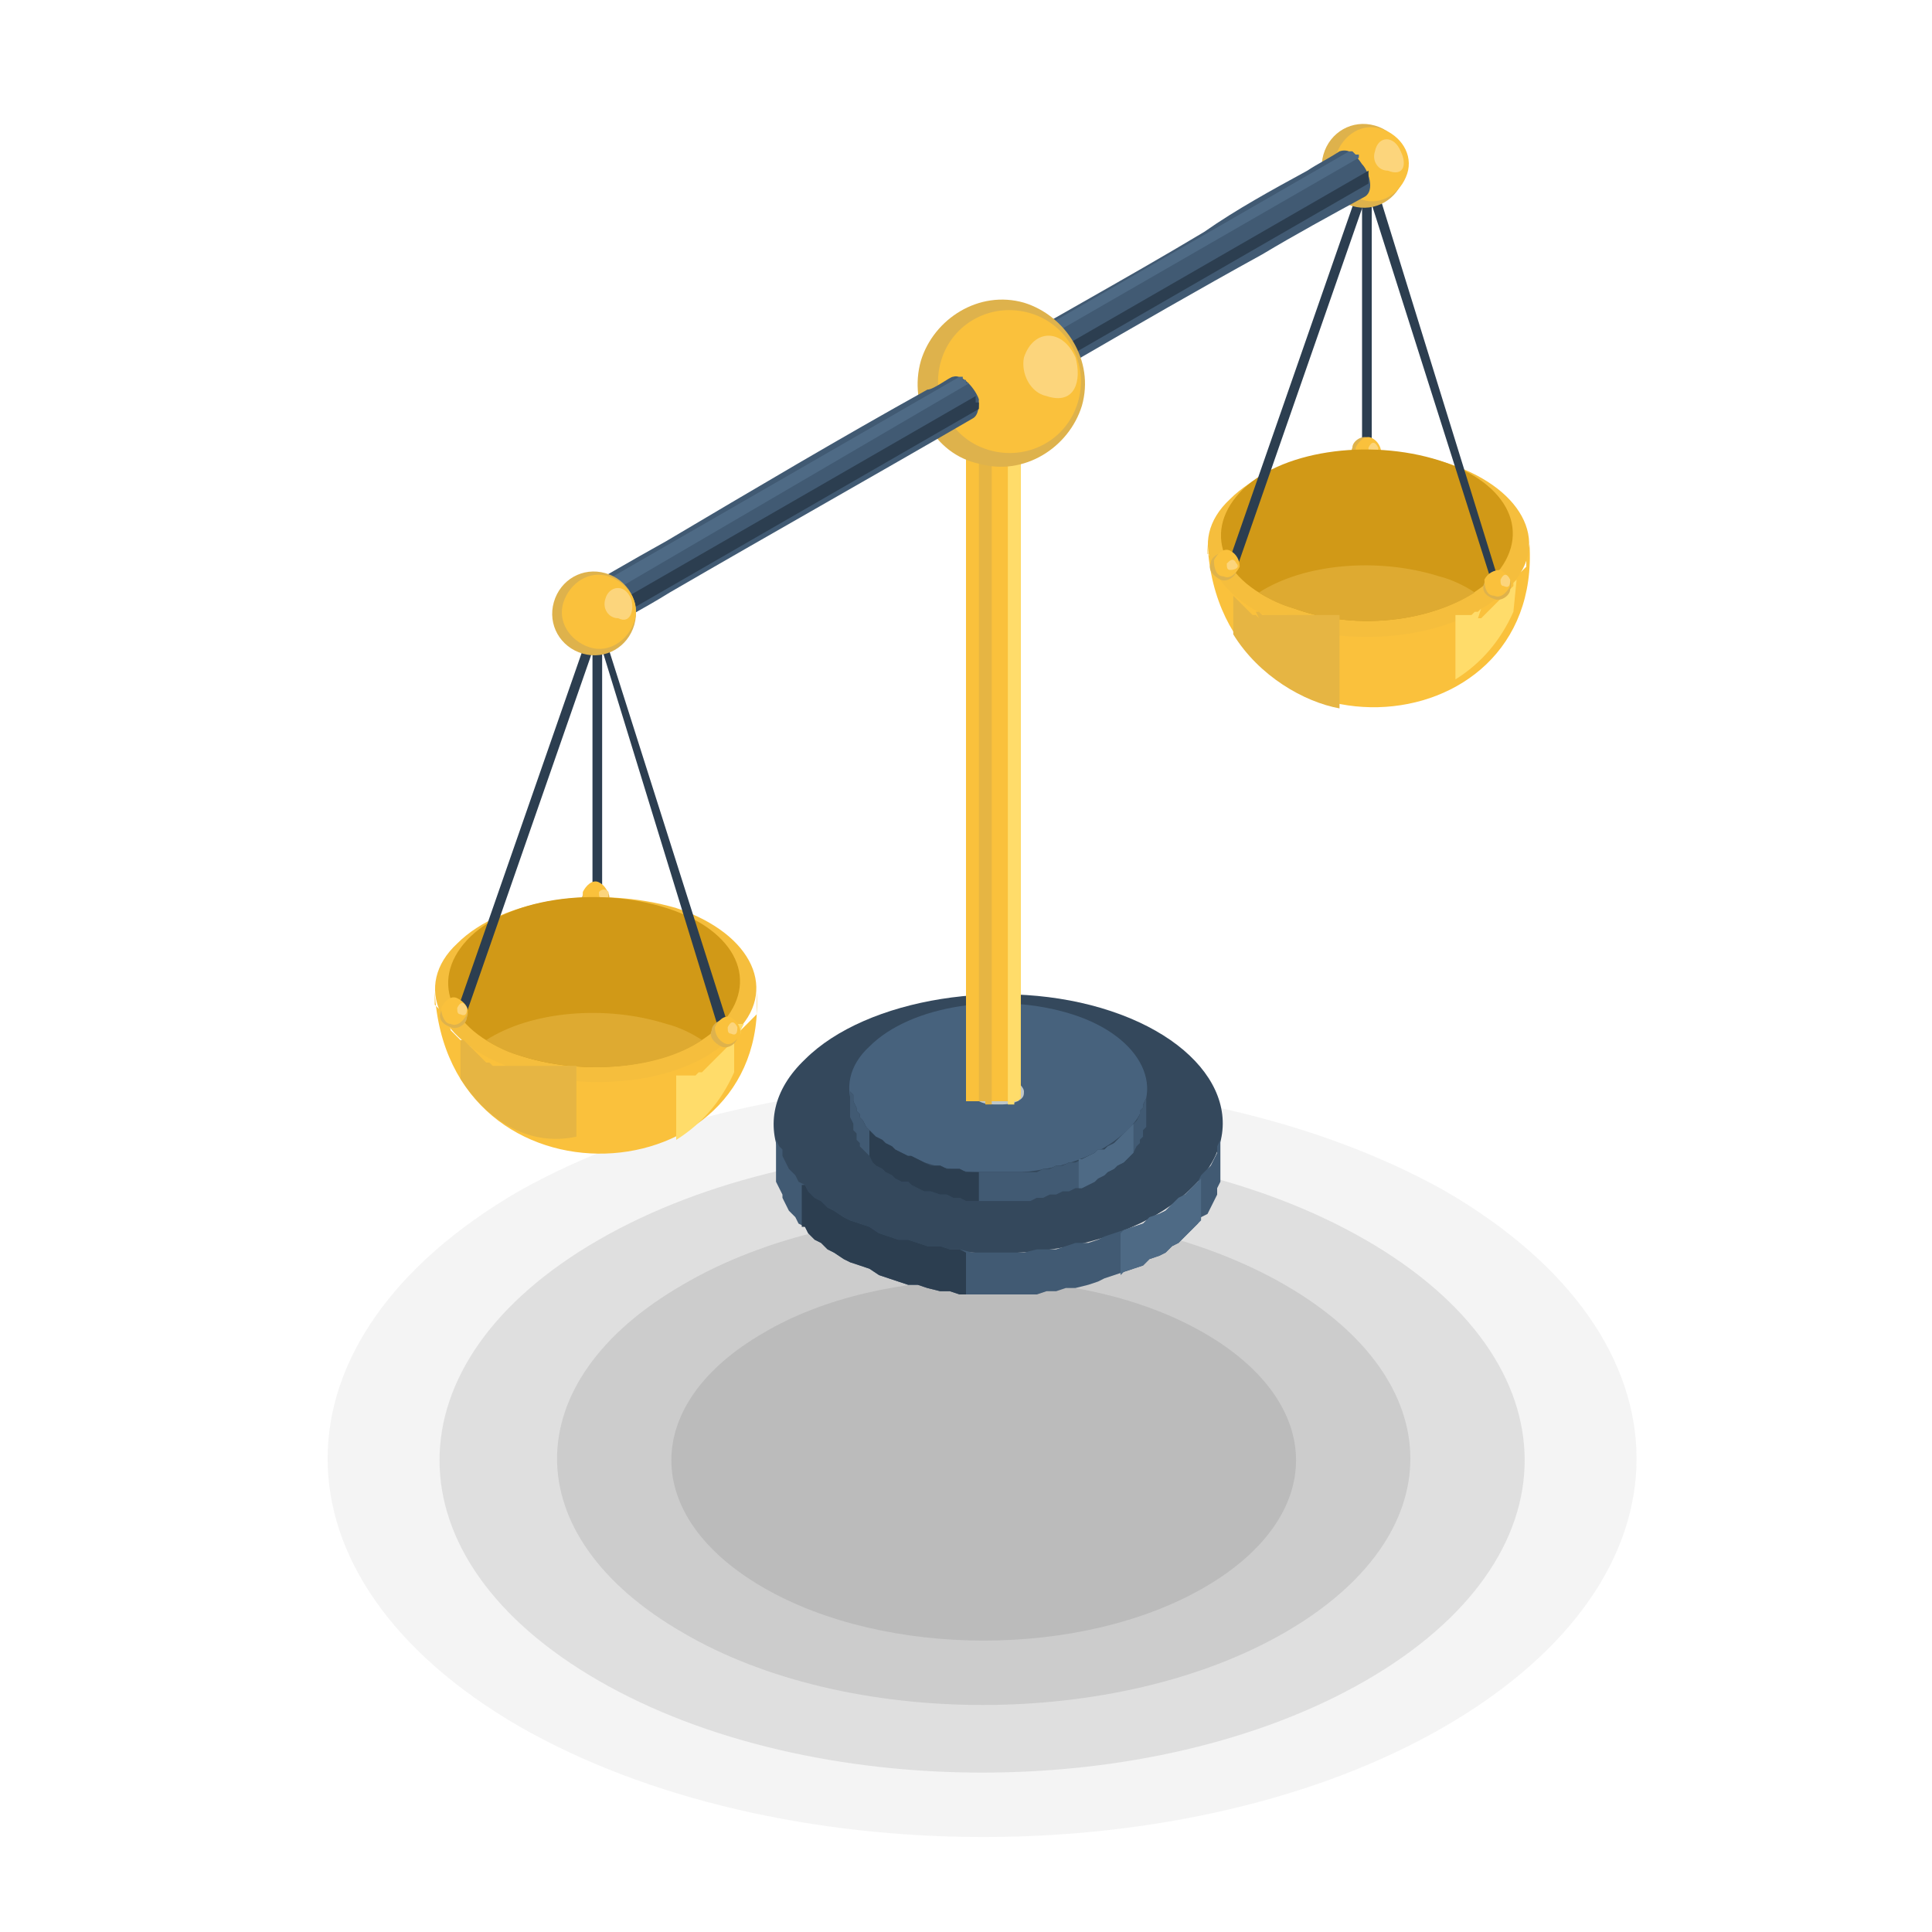 <?xml version="1.0" encoding="utf-8"?>
<!-- Generator: Adobe Illustrator 22.1.0, SVG Export Plug-In . SVG Version: 6.00 Build 0)  -->
<svg version="1.1" id="Layer_1" xmlns="http://www.w3.org/2000/svg" xmlns:xlink="http://www.w3.org/1999/xlink" x="0px" y="0px"
	 width="60px" height="60px" viewBox="0 0 60 60" style="enable-background:new 0 0 60 60;" xml:space="preserve">
<style type="text/css">
	.st0{opacity:5.000000e-02;fill-rule:evenodd;clip-rule:evenodd;fill:#222222;}
	.st1{opacity:0.1;fill-rule:evenodd;clip-rule:evenodd;fill:#222222;}
	.st2{fill:#2C3E50;}
	.st3{fill:#DEB24C;}
	.st4{fill:#FAC13C;}
	.st5{fill:#FCD57C;}
	.st6{fill:#F5BE3D;}
	.st7{fill:#D19917;}
	.st8{fill:#DEAA31;}
	.st9{fill:#E6B543;}
	.st10{fill:#FFDC6A;}
	.st11{fill:#415A73;}
	.st12{fill:#4E6A85;}
	.st13{fill:#34485C;}
	.st14{fill:#47627D;}
	.st15{fill:#BFC7C9;}
</style>
<g>
	<path class="st0" d="M44.9,37c7.9,4.6,7.9,12,0,16.6c-7.9,4.6-20.8,4.6-28.8,0c-7.9-4.6-7.9-12,0-16.6C24.1,32.5,36.9,32.5,44.9,37
		z"/>
	<path class="st1" d="M42.4,38.5c6.6,3.8,6.6,9.9,0,13.7c-6.6,3.8-17.2,3.8-23.8,0c-6.6-3.8-6.6-9.9,0-13.7
		C25.2,34.7,35.8,34.7,42.4,38.5z"/>
	<path class="st1" d="M39.9,39.9c5.2,3,5.2,7.8,0,10.8c-5.2,3-13.6,3-18.7,0c-5.2-3-5.2-7.8,0-10.8C26.3,36.9,34.7,36.9,39.9,39.9z"
		/>
	<path class="st1" d="M37.4,41.4c3.8,2.2,3.8,5.7,0,7.9c-3.8,2.2-9.9,2.2-13.7,0c-3.8-2.2-3.8-5.7,0-7.9
		C27.4,39.2,33.6,39.2,37.4,41.4z"/>
</g>
<rect x="42.3" y="5.3" class="st2" width="0.3" height="8.7"/>
<path class="st3" d="M42.3,14.4c0.2,0.1,0.5-0.1,0.5-0.3c0.1-0.2-0.1-0.5-0.3-0.5c-0.2-0.1-0.5,0.1-0.5,0.3
	C41.9,14.1,42.1,14.4,42.3,14.4z"/>
<path class="st4" d="M42.4,14.4c0.2,0.1,0.4-0.1,0.5-0.3c0-0.2-0.1-0.4-0.3-0.5s-0.4,0.1-0.5,0.3C42.1,14.1,42.2,14.3,42.4,14.4z"/>
<path class="st5" d="M42.8,13.9c-0.1-0.2-0.2-0.2-0.3,0c0,0.1,0,0.2,0.1,0.2C42.8,14.1,42.8,14,42.8,13.9z"/>
<path class="st4" d="M47.5,16.9c0.4,6.5-9.6,7-10,0V17v0.1v0.1l0.1,0.1l0.1,0.1l0.1,0.1l0.1,0.1l0.1,0.1l0.1,0.1l0.1,0.1l0.1,0.1
	l0.1,0.1l0.1,0.1l0.2,0.1l0.2,0.1l0.2,0.1l0.2,0.1l0.2,0.1l0.2,0.1l0.2,0.1l0.2,0.1l0.2,0.1l0.2,0.1l0.2,0.1h0.2h0.2h0.2h0.2h0.2
	h0.2h0.2h0.2h0.2h0.2h0.2h0.2h0.2h0.2h0.2h0.2l0.2-0.1l0.2-0.1l0.2-0.1l0.2-0.1l0.2-0.1l0.2-0.1l0.2-0.1l0.2-0.1l0.2-0.1l0.2-0.1
	l0.1-0.1l0.1-0.1l0.1-0.1l0.1-0.1L47,18l0.1-0.1l0.1-0.1l0.1-0.1l0.1-0.1v-0.1v-0.1v-0.1L47.5,16.9z"/>
<path class="st6" d="M40,19.4c-2.4-0.8-3.2-2.6-1.8-3.9c1.4-1.4,4.4-1.9,6.8-1.1c2.4,0.8,3.2,2.6,1.8,3.9
	C45.4,19.7,42.4,20.2,40,19.4z"/>
<path class="st7" d="M40.2,18.9c-2.2-0.7-2.9-2.3-1.7-3.6s4-1.7,6.2-1s2.9,2.3,1.7,3.6C45.1,19.2,42.4,19.7,40.2,18.9z"/>
<path class="st8" d="M40.2,18.9c-0.4-0.1-0.8-0.3-1.1-0.5c1.4-0.9,3.7-1.1,5.6-0.5c0.4,0.1,0.8,0.3,1.1,0.5
	C44.4,19.3,42.1,19.6,40.2,18.9z"/>
<path class="st9" d="M38.3,19.7v-1.2l0.1,0.1l0.1,0.1l0.1,0.1l0.1,0.1l0.1,0.1l0.1,0.1H39l0.1,0.1L39,19h0.1l0.1,0.1h0.1h0.1h0.1
	h0.1h0.1h0.1h0.1H40h0.1h0.1h0.1h0.1h0.1h0.1h0.1h0.1h0.1H41h0.1h0.1h0.1h0.1h0.1h0.1l0,0V22C40.5,21.8,39.1,21,38.3,19.7z"/>
<path class="st10" d="M47.1,18L47.1,18L47.1,18L47,18.1v0.1l-0.1,0.1l-0.1,0.1l-0.1,0.1l-0.1,0.1l-0.1,0.1l-0.1,0.1l-0.1,0.1
	L46.2,19l-0.1,0.1L46,19.2h-0.1l0.1-0.3L45.9,19h-0.1l-0.1,0.1h-0.1h-0.1h-0.1h-0.1h-0.1v2c0.8-0.5,1.4-1.2,1.8-2.1L47.1,18L47.1,18
	z"/>
<polygon class="st2" points="42.6,5.3 46.5,17.9 46.3,18 42.3,5.4 "/>
<rect x="33.9" y="11.3" transform="matrix(0.329 -0.945 0.945 0.329 16.327 45.772)" class="st2" width="13" height="0.3"/>
<path class="st3" d="M42,6.4c0.7,0.2,1.4-0.2,1.6-0.9c0.2-0.7-0.2-1.4-0.9-1.6c-0.7-0.2-1.4,0.2-1.6,0.9S41.3,6.2,42,6.4z"/>
<path class="st4" d="M42.3,6.2c0.6,0.2,1.2-0.2,1.4-0.8S43.5,4.2,42.9,4c-0.6-0.2-1.2,0.2-1.4,0.8S41.7,6,42.3,6.2z"/>
<path class="st5" d="M43.5,4.7c-0.2-0.5-0.7-0.5-0.8,0c-0.1,0.3,0.1,0.6,0.4,0.6C43.6,5.5,43.7,5.1,43.5,4.7z"/>
<path class="st3" d="M46.4,18.6c0.2,0.1,0.5-0.1,0.5-0.3c0.1-0.2-0.1-0.5-0.3-0.5c-0.2-0.1-0.5,0.1-0.5,0.3
	C46,18.3,46.1,18.5,46.4,18.6z"/>
<path class="st4" d="M46.4,18.5c0.2,0.1,0.4-0.1,0.5-0.3c0-0.2-0.1-0.4-0.3-0.5c-0.2,0-0.4,0.1-0.5,0.3
	C46.1,18.3,46.2,18.5,46.4,18.5z"/>
<path class="st5" d="M46.9,18c-0.1-0.2-0.2-0.2-0.3,0c0,0.1,0,0.2,0.1,0.2C46.9,18.3,46.9,18.1,46.9,18z"/>
<path class="st3" d="M37.9,18c0.2,0.1,0.5-0.1,0.5-0.3c0.1-0.2-0.1-0.5-0.3-0.5c-0.2-0.1-0.5,0.1-0.5,0.3
	C37.5,17.7,37.7,17.9,37.9,18z"/>
<path class="st4" d="M38,17.9c0.2,0.1,0.4-0.1,0.5-0.3c0-0.2-0.1-0.4-0.3-0.5s-0.4,0.1-0.5,0.3C37.7,17.7,37.8,17.9,38,17.9z"/>
<path class="st5" d="M38.4,17.5c-0.1-0.2-0.2-0.1-0.3,0c0,0.1,0,0.2,0.1,0.2C38.4,17.7,38.5,17.6,38.4,17.5z"/>
<rect x="18.4" y="19.2" class="st2" width="0.3" height="8.7"/>
<path class="st3" d="M18.4,28.3c0.2,0.1,0.5-0.1,0.5-0.3c0.1-0.2-0.1-0.5-0.3-0.5c-0.2-0.1-0.5,0.1-0.5,0.3
	C18,28,18.1,28.2,18.4,28.3z"/>
<path class="st4" d="M18.4,28.2c0.2,0.1,0.4-0.1,0.5-0.3c0-0.2-0.1-0.4-0.3-0.5c-0.2-0.1-0.4,0.1-0.5,0.3
	C18.1,28,18.2,28.2,18.4,28.2z"/>
<path class="st5" d="M18.9,27.7c-0.1-0.1-0.2-0.1-0.3,0c0,0.1,0,0.2,0.1,0.2C18.9,28,18.9,27.8,18.9,27.7z"/>
<path class="st4" d="M23.5,30.8c0.4,6.4-9.6,7-10,0v0.1V31v0.1v0.1l0.1,0.1l0.1,0.1l0.1,0.1l0.1,0.1L14,32l0.1,0.1l0.1,0.1l0.1,0.1
	l0.2,0.1l0.1,0.1l0.2,0.1l0.2,0.1l0.2,0.1l0.2,0.1l0.2,0.1l0.2,0.1l0.2,0.1l0.2,0.1l0.2,0.1l0.2,0.1h0.2H17h0.2h0.2h0.2h0.2H18h0.2
	h0.2h0.2h0.2H19h0.2h0.2h0.2h0.2l0.2-0.1l0.2-0.1l0.2-0.1l0.2-0.1l0.2-0.1l0.2-0.1l0.2-0.1l0.2-0.1l0.2-0.1l0.2-0.1l0.1-0.1l0.1-0.1
	l0.1-0.1L23,32l0.1-0.1l0.1-0.1l0.1-0.1l0.1-0.1l0.1-0.1v-0.1v-0.1v-0.1L23.5,30.8z"/>
<path class="st6" d="M16,33.2c-2.4-0.8-3.2-2.6-1.8-3.9c1.4-1.4,4.4-1.8,6.8-1.1c2.4,0.8,3.2,2.6,1.8,3.9C21.5,33.6,18.4,34,16,33.2
	z"/>
<path class="st7" d="M16.2,32.8c-2.2-0.7-2.9-2.3-1.7-3.6c1.2-1.3,4-1.7,6.2-1s2.9,2.3,1.7,3.6C21.2,33.1,18.4,33.5,16.2,32.8z"/>
<path class="st8" d="M16.2,32.8c-0.4-0.1-0.8-0.3-1.1-0.5c1.4-0.9,3.7-1.1,5.6-0.5c0.4,0.1,0.8,0.3,1.1,0.5
	C20.5,33.2,18.1,33.4,16.2,32.8z"/>
<path class="st9" d="M14.3,33.5v-1.2h0.1l0.1,0.1l0.1,0.1l0.1,0.1l0.1,0.1l0.1,0.1l0.1,0.1l0.1,0.1h0.1l0.1,0.1h0.1h0.1h0.1h0.1h0.1
	h0.1H16h0.1h0.1h0.1h0.1h0.1h0.1h0.1h0.1h0.1H17h0.1h0.1h0.1h0.1h0.1h0.1h0.1h0.1h0.1v2.2C16.5,35.6,15.2,34.9,14.3,33.5z"/>
<path class="st10" d="M23.1,31.8L23.1,31.8L23.1,31.8L23,32v0.1l-0.1,0.1l-0.1,0.1l-0.1,0.1l-0.1,0.1l-0.1,0.1l-0.1,0.1l-0.1,0.1
	l-0.1,0.1L22.1,33L22,33.1l-0.1,0.1l-0.1,0.1h-0.1l-0.1,0.1h-0.1h-0.1h-0.1h-0.1h-0.1H21v2c0.8-0.5,1.4-1.2,1.8-2.1v-1.5H23.1z"/>
<polygon class="st2" points="18.6,19.2 22.6,31.8 22.3,31.9 18.4,19.2 "/>
<rect x="9.9" y="25.2" transform="matrix(0.329 -0.945 0.945 0.329 -12.897 32.516)" class="st2" width="13" height="0.3"/>
<path class="st11" d="M41.6,4.7c-0.3,0.2-0.7,0.4-1,0.6c-1.1,0.6-2.2,1.2-3.2,1.9c-2.5,1.5-5.1,2.9-7.6,4.4c0.3-0.1,0.5,0.1,0.6,0.3
	c0.2,0.2,0.4,0.8,0.1,1c0,0,1.9-1.1,2.9-1.7c1.9-1.1,3.8-2.2,5.8-3.3c1-0.6,2.1-1.2,3.2-1.8c0.3-0.2,0.1-0.8-0.1-1
	C42.1,4.8,41.9,4.6,41.6,4.7z"/>
<polygon class="st12" points="42,4.7 42,4.7 42,4.7 42,4.7 41.9,4.7 41.9,4.7 30.1,11.5 30.1,11.5 30.2,11.5 30.2,11.5 30.2,11.5 
	30.2,11.5 30.2,11.5 30.2,11.6 30.2,11.6 30.2,11.6 30.3,11.6 30.3,11.6 30.3,11.6 30.3,11.6 30.3,11.6 30.3,11.6 30.3,11.6 
	30.3,11.7 30.4,11.7 30.4,11.7 30.4,11.7 30.4,11.7 30.4,11.7 30.4,11.7 30.4,11.7 42.2,4.9 42.2,4.9 42.2,4.9 42.2,4.9 42.2,4.9 
	42.2,4.9 42.2,4.8 42.2,4.8 42.1,4.8 42.1,4.8 42.1,4.8 42.1,4.8 42.1,4.8 42.1,4.8 42.1,4.8 42.1,4.8 42,4.7 42,4.7 "/>
<polygon class="st2" points="30.7,12.1 30.7,12.1 30.7,12.2 30.7,12.2 30.7,12.2 30.7,12.2 30.7,12.2 30.7,12.2 30.7,12.3 
	30.7,12.3 30.7,12.3 30.7,12.3 30.7,12.3 30.7,12.3 30.7,12.4 30.7,12.4 30.7,12.4 30.7,12.4 30.7,12.4 30.7,12.4 30.7,12.4 
	30.7,12.5 30.7,12.5 30.7,12.5 30.7,12.5 30.7,12.5 42.5,5.7 42.5,5.7 42.5,5.7 42.5,5.7 42.5,5.6 42.5,5.6 42.5,5.6 42.5,5.6 
	42.5,5.6 42.5,5.6 42.5,5.6 42.5,5.5 42.5,5.5 42.5,5.5 42.5,5.5 42.5,5.5 42.5,5.5 42.5,5.4 42.5,5.4 42.5,5.4 42.5,5.4 42.5,5.4 
	42.5,5.4 42.5,5.3 42.5,5.3 42.5,5.3 "/>
<path class="st13" d="M27.5,38.4c-3.3-1.1-4.5-3.6-2.5-5.5c1.9-1.9,6.2-2.6,9.5-1.5c3.3,1.1,4.5,3.6,2.5,5.5
	C35.1,38.8,30.9,39.5,27.5,38.4z"/>
<polygon class="st11" points="37.9,35 37.9,36.3 37.9,36.5 37.9,36.7 37.8,36.9 37.8,37.1 37.7,37.3 37.6,37.5 37.5,37.7 37.3,37.8 
	37.2,38 37,38.2 36.8,38.4 36.6,38.6 36.4,38.7 36.2,38.9 36,39 35.7,39.1 35.5,39.3 35.2,39.4 34.9,39.5 34.6,39.6 34.3,39.7 
	34.1,39.8 33.8,39.9 33.4,40 33.1,40 32.8,40.1 32.5,40.1 32.2,40.2 31.8,40.2 31.5,40.2 31.2,40.2 30.8,40.2 30.5,40.2 30.2,40.2 
	29.8,40.2 29.5,40.1 29.2,40.1 28.8,40 28.5,39.9 28.2,39.9 27.9,39.8 27.6,39.7 27.3,39.6 27,39.4 26.7,39.3 26.4,39.2 26.2,39.1 
	25.9,38.9 25.7,38.8 25.5,38.6 25.3,38.5 25.1,38.3 25,38.1 24.8,38 24.7,37.8 24.5,37.6 24.4,37.4 24.3,37.2 24.3,37.1 24.2,36.9 
	24.1,36.7 24.1,36.5 24.1,36.3 24.1,35 24.1,35.2 24.1,35.4 24.2,35.6 24.3,35.7 24.3,35.9 24.4,36.1 24.5,36.3 24.7,36.5 
	24.8,36.7 25,36.8 25.1,37 25.3,37.2 25.5,37.3 25.7,37.5 25.9,37.6 26.2,37.8 26.4,37.9 26.7,38 27,38.1 27.3,38.3 27.6,38.4 
	27.9,38.5 28.2,38.5 28.5,38.6 28.8,38.7 29.2,38.7 29.5,38.8 29.8,38.8 30.2,38.9 30.5,38.9 30.8,38.9 31.2,38.9 31.5,38.9 
	31.8,38.9 32.2,38.8 32.5,38.8 32.8,38.8 33.1,38.7 33.4,38.6 33.8,38.6 34.1,38.5 34.3,38.4 34.6,38.3 34.9,38.2 35.2,38.1 
	35.5,38 35.7,37.8 36,37.7 36.2,37.6 36.4,37.4 36.6,37.2 36.8,37.1 37,36.9 37.2,36.7 37.3,36.5 37.5,36.3 37.6,36.2 37.7,36 
	37.8,35.8 37.8,35.6 37.9,35.4 37.9,35.2 "/>
<path class="st14" d="M28.7,36.1c-2.2-0.7-3-2.4-1.7-3.6c1.3-1.3,4.1-1.7,6.3-1s3,2.4,1.7,3.6C33.7,36.4,30.9,36.8,28.7,36.1z"/>
<polygon class="st2" points="35.6,33.9 35.6,34.7 35.6,34.9 35.6,35 35.5,35.1 35.5,35.3 35.4,35.4 35.4,35.5 35.3,35.6 35.2,35.8 
	35.1,35.9 35,36 34.9,36.1 34.7,36.2 34.6,36.3 34.4,36.4 34.3,36.5 34.1,36.6 34,36.7 33.8,36.8 33.6,36.9 33.4,36.9 33.2,37 
	33,37 32.8,37.1 32.6,37.1 32.4,37.2 32.2,37.2 32,37.3 31.8,37.3 31.6,37.3 31.3,37.3 31.1,37.3 30.9,37.3 30.7,37.3 30.5,37.3 
	30.2,37.3 30,37.3 29.8,37.2 29.6,37.2 29.4,37.1 29.2,37.1 28.9,37 28.7,37 28.5,36.9 28.3,36.8 28.2,36.7 28,36.7 27.8,36.6 
	27.7,36.5 27.5,36.4 27.4,36.3 27.2,36.2 27.1,36.1 27,35.9 26.9,35.8 26.8,35.7 26.7,35.6 26.7,35.5 26.6,35.4 26.6,35.2 
	26.5,35.1 26.5,35 26.5,34.9 26.4,34.7 26.4,33.9 26.5,34 26.5,34.1 26.5,34.2 26.6,34.4 26.6,34.5 26.7,34.6 26.7,34.7 26.8,34.8 
	26.9,35 27,35.1 27.1,35.2 27.2,35.3 27.4,35.4 27.5,35.5 27.7,35.6 27.8,35.7 28,35.8 28.2,35.9 28.3,35.9 28.5,36 28.7,36.1 
	28.9,36.2 29.2,36.2 29.4,36.3 29.6,36.3 29.8,36.3 30,36.4 30.2,36.4 30.5,36.4 30.7,36.4 30.9,36.4 31.1,36.4 31.3,36.4 
	31.6,36.4 31.8,36.4 32,36.4 32.2,36.4 32.4,36.3 32.6,36.3 32.8,36.2 33,36.2 33.2,36.1 33.4,36.1 33.6,36 33.8,35.9 34,35.8 
	34.1,35.7 34.3,35.7 34.4,35.6 34.6,35.5 34.7,35.4 34.9,35.2 35,35.1 35.1,35 35.2,34.9 35.3,34.8 35.4,34.6 35.4,34.5 35.5,34.4 
	35.5,34.3 35.6,34.1 35.6,34 "/>
<polygon class="st12" points="37.3,37.9 37.2,38 37,38.2 36.8,38.4 36.6,38.6 36.4,38.7 36.2,38.9 36,39 35.7,39.1 35.5,39.3 
	35.2,39.4 34.9,39.5 34.8,39.6 34.8,38.3 34.9,38.2 35.2,38.1 35.5,38 35.7,37.8 36,37.7 36.2,37.6 36.4,37.4 36.6,37.2 36.8,37.1 
	37,36.9 37.2,36.7 37.3,36.6 "/>
<polygon class="st2" points="30,40.2 29.8,40.2 29.5,40.1 29.2,40.1 28.8,40 28.5,39.9 28.2,39.9 27.9,39.8 27.6,39.7 27.3,39.6 
	27,39.4 26.7,39.3 26.4,39.2 26.2,39.1 25.9,38.9 25.7,38.8 25.5,38.6 25.3,38.5 25.1,38.3 25,38.1 24.9,38.1 24.9,36.8 25,36.8 
	25.1,37 25.3,37.2 25.5,37.3 25.7,37.5 25.9,37.6 26.2,37.8 26.4,37.9 26.7,38 27,38.1 27.3,38.3 27.6,38.4 27.9,38.5 28.2,38.5 
	28.5,38.6 28.8,38.7 29.2,38.7 29.5,38.8 29.8,38.8 30,38.9 "/>
<polygon class="st11" points="35.6,33.9 35.6,34.7 35.6,34.9 35.6,35 35.5,35.1 35.5,35.3 35.4,35.4 35.4,35.5 35.3,35.6 35.2,35.8 
	35.1,35.9 35,36 34.9,36.1 34.7,36.2 34.6,36.3 34.4,36.4 34.3,36.5 34.1,36.6 34,36.7 33.8,36.8 33.6,36.9 33.4,36.9 33.2,37 
	33,37 32.8,37.1 32.6,37.1 32.4,37.2 32.2,37.2 32,37.3 31.8,37.3 31.6,37.3 31.3,37.3 31.1,37.3 30.9,37.3 30.7,37.3 30.5,37.3 
	30.2,37.3 30,37.3 29.8,37.2 29.6,37.2 29.4,37.1 29.2,37.1 28.9,37 28.7,37 28.5,36.9 28.3,36.8 28.2,36.7 28,36.7 27.8,36.6 
	27.7,36.5 27.5,36.4 27.4,36.3 27.2,36.2 27.1,36.1 27,35.9 26.9,35.8 26.8,35.7 26.7,35.6 26.7,35.5 26.6,35.4 26.6,35.2 
	26.5,35.1 26.5,35 26.5,34.9 26.4,34.7 26.4,33.9 26.5,34 26.5,34.1 26.5,34.2 26.6,34.4 26.6,34.5 26.7,34.6 26.7,34.7 26.8,34.8 
	26.9,35 27,35.1 27.1,35.2 27.2,35.3 27.4,35.4 27.5,35.5 27.7,35.6 27.8,35.7 28,35.8 28.2,35.9 28.3,35.9 28.5,36 28.7,36.1 
	28.9,36.2 29.2,36.2 29.4,36.3 29.6,36.3 29.8,36.3 30,36.4 30.2,36.4 30.5,36.4 30.7,36.4 30.9,36.4 31.1,36.4 31.3,36.4 
	31.6,36.4 31.8,36.4 32,36.4 32.2,36.4 32.4,36.3 32.6,36.3 32.8,36.2 33,36.2 33.2,36.1 33.4,36.1 33.6,36 33.8,35.9 34,35.8 
	34.1,35.7 34.3,35.7 34.4,35.6 34.6,35.5 34.7,35.4 34.9,35.2 35,35.1 35.1,35 35.2,34.9 35.3,34.8 35.4,34.6 35.4,34.5 35.5,34.4 
	35.5,34.3 35.6,34.1 35.6,34 "/>
<polygon class="st12" points="35.2,35.8 35.1,35.9 35,36 34.9,36.1 34.7,36.2 34.6,36.3 34.4,36.4 34.3,36.5 34.1,36.6 34,36.7 
	33.8,36.8 33.6,36.9 33.5,36.9 33.5,36 33.6,36 33.8,35.9 34,35.8 34.1,35.7 34.3,35.7 34.4,35.6 34.6,35.5 34.7,35.4 34.9,35.2 
	35,35.1 35.1,35 35.2,34.9 "/>
<polygon class="st2" points="30.4,37.3 30.2,37.3 30,37.3 29.8,37.2 29.6,37.2 29.4,37.1 29.2,37.1 28.9,37 28.7,37 28.5,36.9 
	28.3,36.8 28.2,36.7 28,36.7 27.8,36.6 27.7,36.5 27.5,36.4 27.4,36.3 27.2,36.2 27.1,36.1 27,35.9 27,35.9 27,35 27,35.1 
	27.1,35.2 27.2,35.3 27.4,35.4 27.5,35.5 27.7,35.6 27.8,35.7 28,35.8 28.2,35.9 28.3,35.9 28.5,36 28.7,36.1 28.9,36.2 29.2,36.2 
	29.4,36.3 29.6,36.3 29.8,36.3 30,36.4 30.2,36.4 30.4,36.4 "/>
<path class="st15" d="M31,34.3c0.2,0,0.4,0,0.6-0.1s0.2-0.2,0.2-0.3s-0.1-0.2-0.2-0.3c-0.2-0.1-0.4-0.1-0.6-0.1s-0.4,0-0.6,0.1
	s-0.2,0.2-0.2,0.3s0.1,0.2,0.2,0.3C30.6,34.3,30.8,34.3,31,34.3z"/>
<path class="st4" d="M31.6,34.2L31.6,34.2L31.6,34.2L31.6,34.2L31.6,34.2L31.6,34.2L31.6,34.2L31.6,34.2l0.1-0.1l0,0l0,0l0,0l0,0
	l0,0l0,0l0,0l0,0l0,0l0,0l0,0l0,0l0,0l0,0l0,0l0,0l0,0l0,0l0,0l0,0l0,0l0,0l0,0c0-7,0-14.1,0-21.1c0,0.3-0.5,0.5-0.8,0.5
	S30,13.4,30,13.1c0-0.1,0,0.8,0,1c0,6.7,0,13.3,0,20v0.1l0,0l0,0l0,0l0,0l0,0l0,0l0,0l0,0l0,0l0,0l0,0l0,0l0,0l0,0l0,0l0,0l0,0l0,0
	l0,0l0,0l0,0l0,0l0,0l0,0l0,0l0,0l0,0l0,0l0,0l0,0l0,0l0,0l0,0l0,0l0,0l0,0l0,0l0,0l0,0l0,0l0,0l0,0l0,0l0,0l0,0l0,0l0,0l0,0l0,0
	l0,0l0,0l0,0l0,0l0,0l0,0l0,0l0,0l0,0l0,0l0,0l0,0l0,0l0,0l0,0l0,0l0,0l0,0l0,0l0,0l0,0l0,0l0,0l0,0l0,0l0,0l0,0l0,0l0,0l0,0l0,0
	l0,0l0,0l0,0l0,0l0,0l0,0l0,0l0,0l0,0H31.6L31.6,34.2L31.6,34.2L31.6,34.2L31.6,34.2L31.6,34.2z"/>
<path class="st6" d="M31.2,12.6c0.2,0,0.4,0,0.6-0.1c0.2-0.1,0.2-0.2,0.2-0.3s-0.1-0.2-0.2-0.3c-0.2-0.1-0.4-0.1-0.6-0.1
	s-0.4,0-0.6,0.1s-0.2,0.2-0.2,0.3s0.1,0.2,0.2,0.3C30.8,12.6,31,12.6,31.2,12.6z"/>
<polygon class="st10" points="31.6,34.2 31.6,34.2 31.6,34.2 31.7,34.1 31.7,34.1 31.7,34.1 31.7,13 31.7,13 31.7,13 31.6,13.1 
	31.6,13.1 31.6,13.1 31.6,13.1 31.6,13.1 31.6,13.1 31.6,13.1 31.5,13.1 31.5,13.1 31.5,13.1 31.5,13.1 31.5,13.1 31.5,13.1 
	31.4,13.1 31.4,13.2 31.4,13.2 31.4,13.2 31.4,13.2 31.3,13.2 31.3,13.2 31.3,13.2 31.3,13.2 31.3,34.3 31.3,34.3 31.3,34.3 
	31.3,34.3 31.4,34.3 31.4,34.3 31.4,34.3 31.4,34.3 31.4,34.3 31.5,34.3 31.5,34.2 31.5,34.2 31.5,34.2 31.5,34.2 31.5,34.2 
	31.6,34.2 31.6,34.2 31.6,34.2 "/>
<polygon class="st9" points="30.8,13.2 30.8,13.2 30.7,13.2 30.7,13.2 30.7,13.2 30.7,13.2 30.7,13.2 30.6,13.2 30.6,13.2 
	30.6,13.1 30.6,13.1 30.6,13.1 30.6,13.1 30.5,13.1 30.5,13.1 30.5,13.1 30.5,13.1 30.5,13.1 30.5,13.1 30.4,13.1 30.4,13.1 
	30.4,13.1 30.4,13.1 30.4,13 30.4,13 30.4,13 30.4,34.1 30.4,34.1 30.4,34.1 30.4,34.2 30.4,34.2 30.4,34.2 30.4,34.2 30.5,34.2 
	30.5,34.2 30.5,34.2 30.5,34.2 30.5,34.2 30.5,34.2 30.6,34.2 30.6,34.2 30.6,34.3 30.6,34.3 30.6,34.3 30.6,34.3 30.7,34.3 
	30.7,34.3 30.7,34.3 30.7,34.3 30.7,34.3 30.8,34.3 30.8,34.3 "/>
<path class="st7" d="M31.2,12.5c0.2,0,0.4,0,0.5-0.1s0.2-0.2,0.2-0.3s-0.1-0.2-0.2-0.3s-0.3-0.1-0.5-0.1s-0.4,0-0.5,0.1
	s-0.2,0.2-0.2,0.3s0.1,0.2,0.2,0.3C30.8,12.5,31,12.5,31.2,12.5z"/>
<path class="st3" d="M30.4,14.4c1.4,0.4,2.8-0.5,3.2-1.8c0.4-1.4-0.5-2.8-1.8-3.2C30.4,9,29,9.9,28.6,11.2
	C28.2,12.6,29,14.1,30.4,14.4z"/>
<path class="st4" d="M30.8,14c1.2,0.3,2.4-0.4,2.7-1.6s-0.4-2.4-1.6-2.7c-1.2-0.3-2.4,0.4-2.7,1.6C28.9,12.5,29.6,13.7,30.8,14z"/>
<path class="st5" d="M33.4,11.1c-0.4-0.9-1.3-0.9-1.6,0c-0.1,0.5,0.2,1.1,0.7,1.2C33.4,12.6,33.6,11.8,33.4,11.1z"/>
<path class="st11" d="M17.8,18.5c0.3,0.1,0.5,0.4,0.7,0.7c0.2,0.5-0.1,0.6-0.1,0.6c0.8-0.5,1.6-0.9,2.4-1.4c3.1-1.8,6.3-3.6,9.4-5.4
	c0.2-0.1,0.2-0.4,0.2-0.6c-0.1-0.3-0.5-0.8-0.8-0.7c-0.1,0-0.6,0.4-0.8,0.4c-2.7,1.5-5.4,3.1-8.1,4.7C19.8,17.3,17.7,18.5,17.8,18.5
	C17.7,18.5,17.8,18.5,17.8,18.5z"/>
<polygon class="st12" points="29.8,11.7 29.8,11.7 29.8,11.7 29.8,11.7 29.8,11.7 29.8,11.7 18,18.5 18,18.5 18,18.5 18,18.5 
	18,18.5 18,18.6 18.1,18.6 18.1,18.6 18.1,18.6 18.1,18.6 18.1,18.6 18.1,18.6 18.1,18.6 18.1,18.6 18.2,18.6 18.2,18.7 18.2,18.7 
	18.2,18.7 18.2,18.7 18.2,18.7 18.2,18.7 18.2,18.7 18.3,18.7 18.3,18.7 18.3,18.8 30.1,11.9 30.1,11.9 30.1,11.9 30,11.9 30,11.9 
	30,11.9 30,11.9 30,11.9 30,11.8 30,11.8 30,11.8 30,11.8 29.9,11.8 29.9,11.8 29.9,11.8 29.9,11.8 29.9,11.8 29.9,11.8 29.9,11.7 
	"/>
<polygon class="st2" points="18.5,19.1 18.5,19.2 18.5,19.2 18.5,19.2 18.5,19.2 18.5,19.2 18.5,19.2 18.5,19.3 18.5,19.3 
	18.5,19.3 18.5,19.3 18.6,19.3 18.6,19.3 18.6,19.4 18.6,19.4 18.6,19.4 18.6,19.4 18.6,19.4 18.6,19.4 18.6,19.5 18.6,19.5 
	18.6,19.5 18.6,19.5 18.6,19.5 18.6,19.5 18.6,19.5 30.4,12.7 30.4,12.7 30.4,12.7 30.4,12.7 30.4,12.7 30.4,12.6 30.4,12.6 
	30.4,12.6 30.4,12.6 30.4,12.6 30.4,12.6 30.4,12.6 30.4,12.5 30.4,12.5 30.4,12.5 30.3,12.5 30.3,12.5 30.3,12.5 30.3,12.4 
	30.3,12.4 30.3,12.4 30.3,12.4 30.3,12.4 30.3,12.4 30.3,12.3 30.3,12.3 "/>
<path class="st3" d="M18.1,20.3c0.7,0.2,1.4-0.2,1.6-0.9c0.2-0.7-0.2-1.4-0.9-1.6c-0.7-0.2-1.4,0.2-1.6,0.9
	C17,19.4,17.4,20.1,18.1,20.3z"/>
<path class="st4" d="M18.3,20.1c0.6,0.2,1.2-0.2,1.4-0.8c0.2-0.6-0.2-1.2-0.8-1.4c-0.6-0.2-1.2,0.2-1.4,0.8
	C17.3,19.3,17.7,19.9,18.3,20.1z"/>
<path class="st5" d="M19.6,18.6c-0.2-0.5-0.7-0.4-0.8,0c-0.1,0.3,0.1,0.6,0.4,0.6C19.6,19.4,19.7,18.9,19.6,18.6z"/>
<path class="st3" d="M22.4,32.5c0.2,0.1,0.5-0.1,0.5-0.3c0.1-0.2-0.1-0.5-0.3-0.5c-0.2-0.1-0.5,0.1-0.5,0.3
	C22,32.2,22.2,32.4,22.4,32.5z"/>
<path class="st4" d="M22.5,32.4c0.2,0.1,0.4-0.1,0.5-0.3c0-0.2-0.1-0.4-0.3-0.5c-0.2-0.1-0.4,0.1-0.5,0.3
	C22.2,32.1,22.3,32.3,22.5,32.4z"/>
<path class="st5" d="M22.9,31.9c-0.1-0.2-0.2-0.2-0.3,0c0,0.1,0,0.2,0.1,0.2C22.9,32.2,22.9,32,22.9,31.9z"/>
<path class="st3" d="M14,31.9c0.2,0.1,0.5-0.1,0.5-0.3c0.1-0.2-0.1-0.5-0.3-0.5c-0.2-0.1-0.5,0.1-0.5,0.3
	C13.6,31.6,13.7,31.8,14,31.9z"/>
<path class="st4" d="M14,31.8c0.2,0.1,0.4-0.1,0.5-0.3c0.1-0.2-0.1-0.4-0.3-0.5s-0.4,0.1-0.5,0.3C13.7,31.5,13.8,31.8,14,31.8z"/>
<path class="st5" d="M14.5,31.3c-0.1-0.2-0.2-0.2-0.3,0c0,0.1,0,0.2,0.1,0.2C14.5,31.6,14.5,31.4,14.5,31.3z"/>
</svg>
